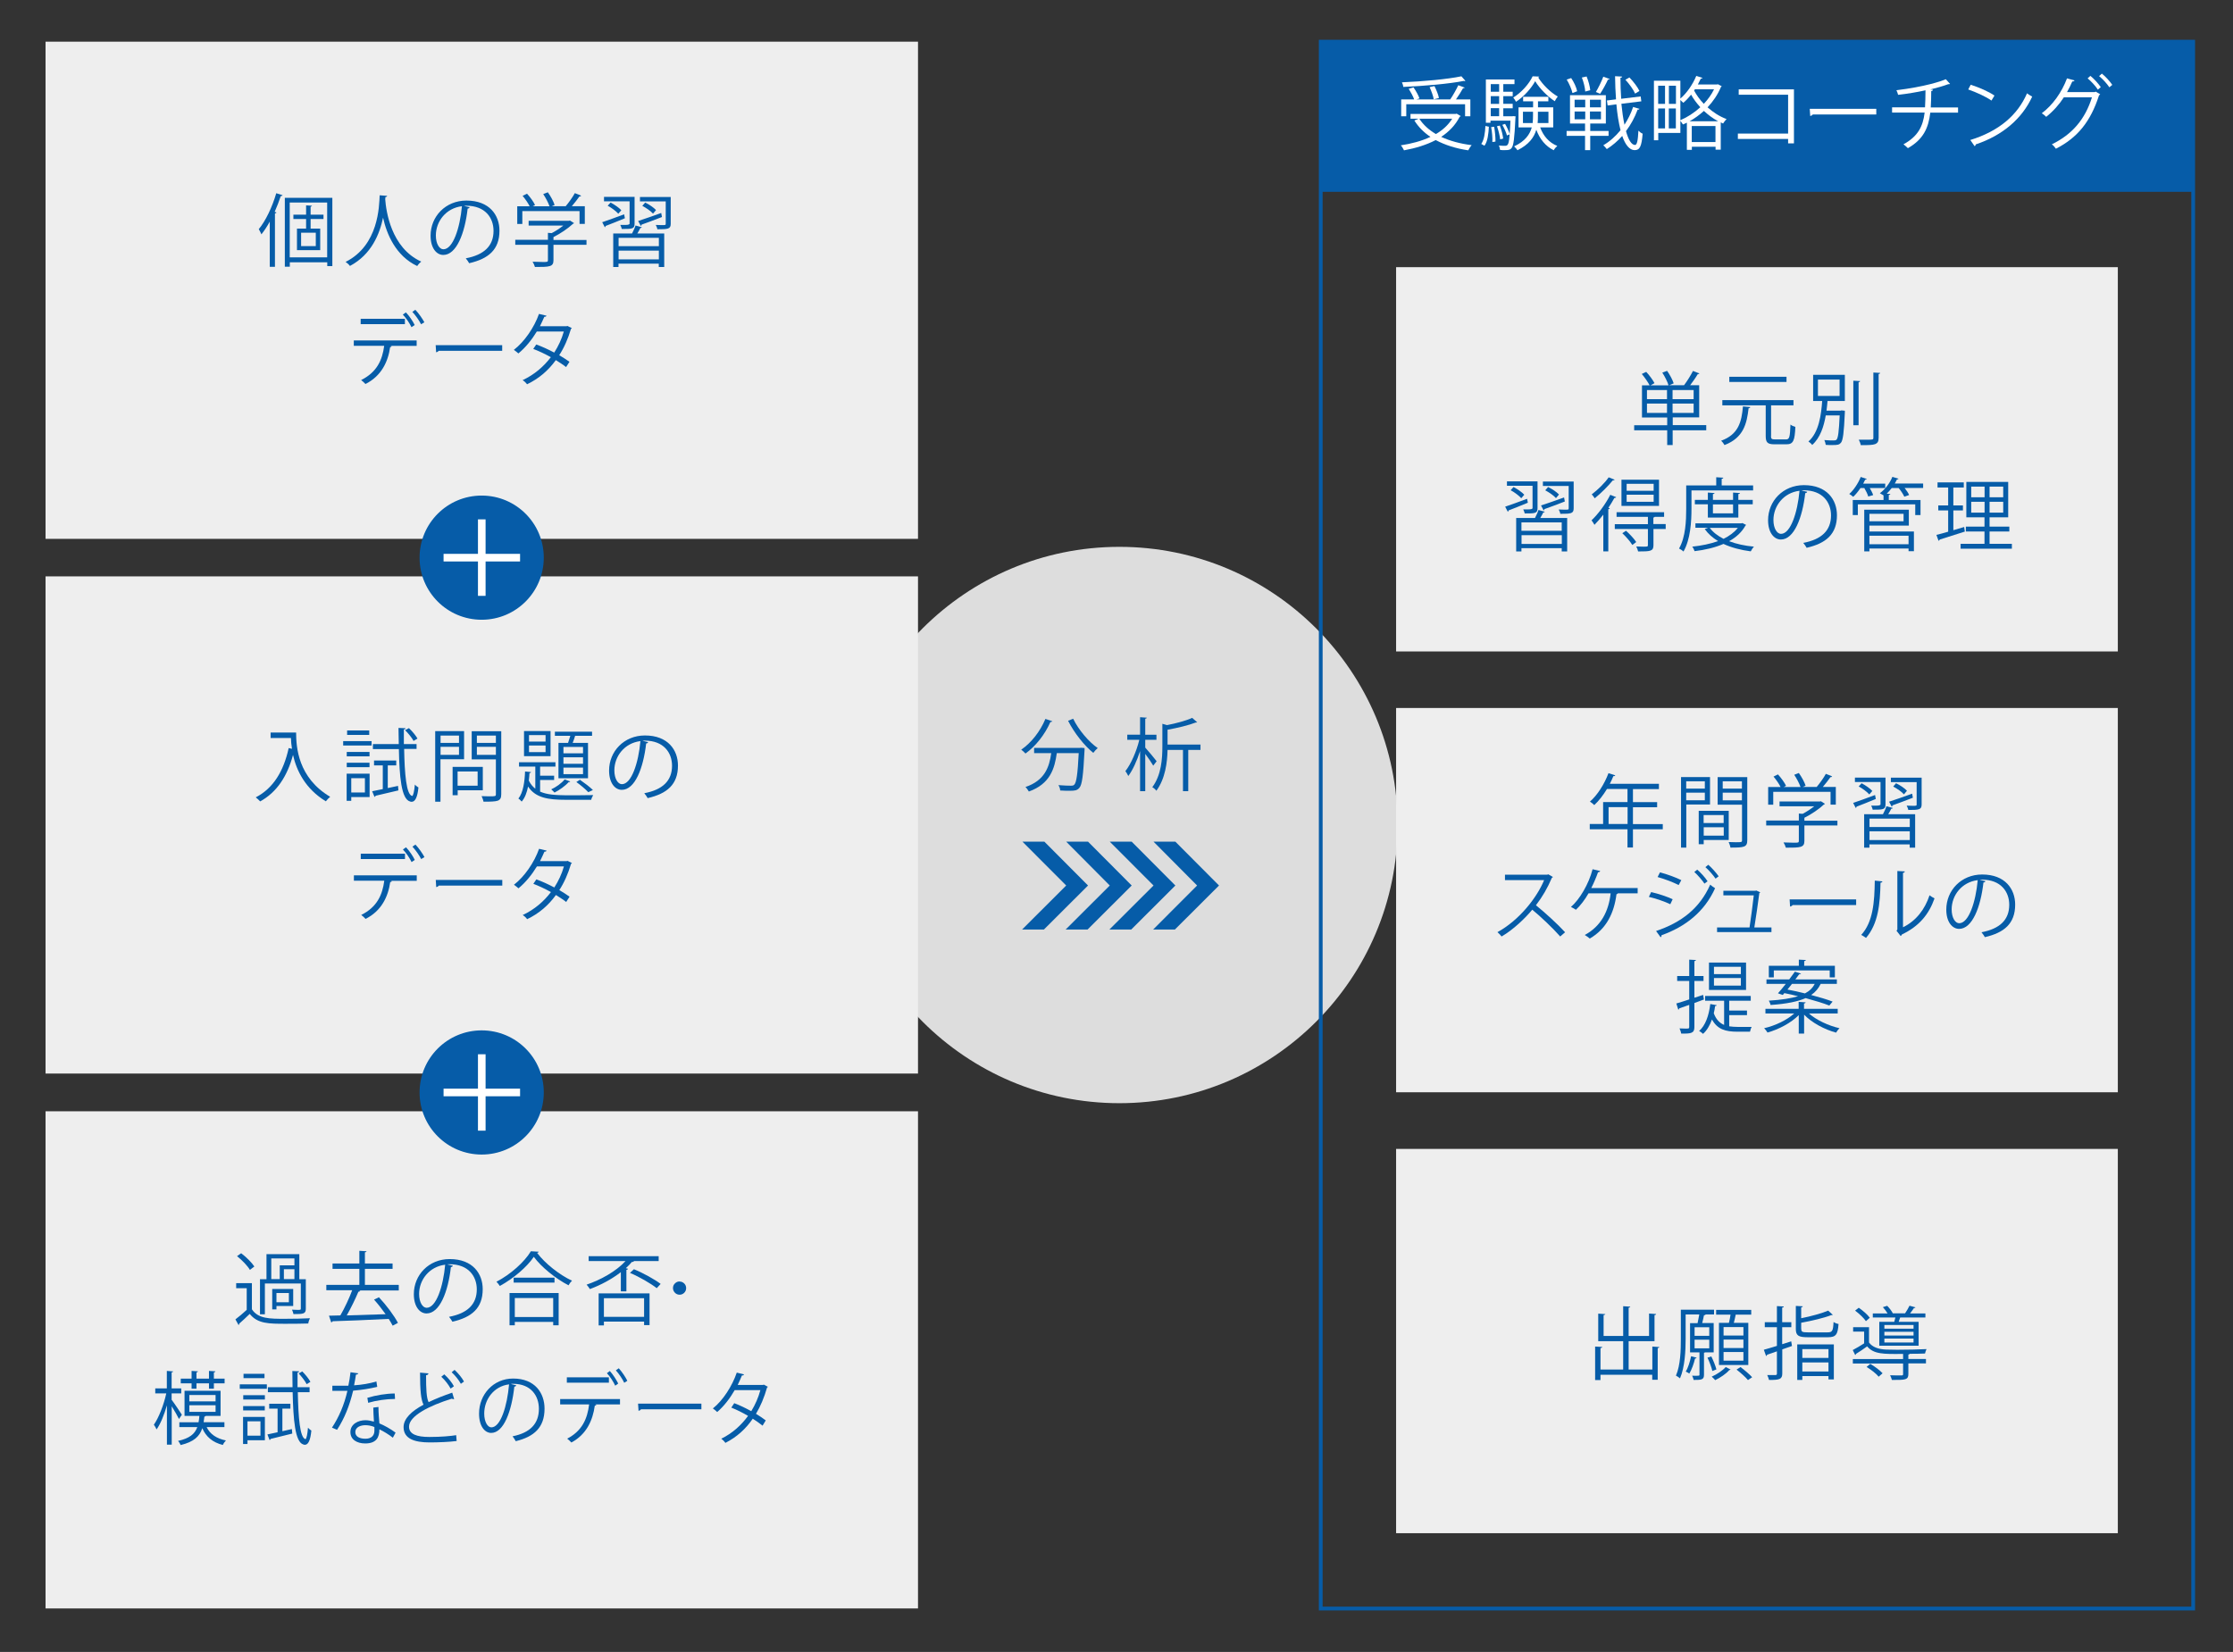 <?xml version="1.0" encoding="UTF-8"?>
<svg id="_レイヤー_1" xmlns="http://www.w3.org/2000/svg" width="237.31" height="175.6" version="1.1" viewBox="0 0 237.31 175.6">
  <rect x="0" y="0" width="237.31" height="175.6" fill="#333333" stroke="none"/>
  <!-- Generator: Adobe Illustrator 29.1.0, SVG Export Plug-In . SVG Version: 2.1.0 Build 142)  -->
  <defs>
    <style>
      .st0 {
        fill: #fff;
      }

      .st1 {
        isolation: isolate;
      }

      .st2 {
        fill: #065ca8;
      }

      .st3 {
        fill: #ddd;
      }

      .st4 {
        stroke: #fff;
        stroke-width: .81px;
      }

      .st4, .st5 {
        fill: none;
        stroke-miterlimit: 10;
      }

      .st6 {
        fill: #eee;
      }

      .st5 {
        stroke: #065ca8;
        stroke-width: .4px;
      }
    </style>
  </defs>
  <g>
    <path class="st3" d="M148.53,87.7c0,16.33-13.24,29.57-29.57,29.57s-29.57-13.24-29.57-29.57,13.24-29.57,29.57-29.57,29.57,13.24,29.57,29.57"/>
    <polygon class="st2" points="110.94 98.81 115.63 94.13 110.99 89.47 108.66 89.47 113.31 94.13 108.62 98.81 110.94 98.81"/>
    <polygon class="st2" points="120.22 98.81 124.91 94.13 120.27 89.47 117.94 89.47 122.59 94.13 117.9 98.81 120.22 98.81"/>
    <polygon class="st2" points="124.86 98.81 129.55 94.13 124.91 89.47 122.59 89.47 127.22 94.13 122.55 98.81 124.86 98.81"/>
    <polygon class="st2" points="115.58 98.81 120.27 94.13 115.63 89.47 113.31 89.47 117.94 94.13 113.25 98.81 115.58 98.81"/>
  </g>
  <g class="st1">
    <g class="st1">
      <path class="st2" d="M111.83,76.67c-.03.06-.09.08-.2.08-.59,1.34-1.58,2.59-2.65,3.35-.1-.11-.3-.31-.45-.41,1.05-.71,2.02-1.94,2.57-3.27,0,0,.73.25.73.25ZM114.8,79.49h.14l.32.03v.2c-.14,2.74-.26,3.72-.56,4.04-.24.27-.49.3-1.01.3-.29,0-.65,0-1.02-.03,0-.17-.08-.41-.19-.57.58.05,1.13.06,1.33.06.18,0,.28-.02.36-.11.22-.22.36-1.1.47-3.35h-2.33c-.23,1.63-.7,3.27-2.97,4.08-.08-.14-.23-.36-.36-.48,2.05-.69,2.53-2.11,2.74-3.6h-1.82v-.56h4.91,0ZM114.05,76.4c.56,1.17,1.67,2.48,2.61,3.12-.15.12-.36.35-.47.51-.95-.75-2.04-2.14-2.68-3.41l.54-.22Z"/>
    </g>
    <g class="st1">
      <path class="st2" d="M121.71,79.47c.29.31,1.04,1.22,1.21,1.45l-.36.47c-.16-.28-.53-.83-.85-1.25v3.96h-.55v-4.26c-.33,1.03-.79,2.04-1.25,2.65-.07-.16-.21-.38-.31-.52.59-.74,1.19-2.12,1.48-3.33h-1.28v-.54h1.36v-1.86l.71.05c0,.06-.05.09-.16.11v1.7h1.19v.54h-1.19v.84h0ZM127.58,79.18v.54h-1.3v4.38h-.56v-4.38h-1.64c-.03,1.33-.24,3.06-1.19,4.34-.08-.13-.29-.31-.43-.38.96-1.29,1.07-3.02,1.07-4.33v-2.41l.49.14c.99-.19,2.06-.48,2.68-.77l.53.47s-.05.03-.17.03c-.72.28-1.91.57-2.98.76v1.58h3.51v.03Z"/>
    </g>
  </g>
  <g>
    <rect class="st5" x="140.36" y="4.43" width="92.72" height="166.56"/>
    <rect class="st6" x="4.84" y="4.43" width="92.72" height="52.85"/>
    <rect class="st6" x="4.84" y="61.27" width="92.72" height="52.85"/>
    <rect class="st6" x="4.84" y="118.13" width="92.72" height="52.85"/>
  </g>
  <g class="st1">
    <g class="st1">
      <path class="st2" d="M28.67,28.37v-4.81c-.28.5-.58.97-.89,1.35-.06-.14-.19-.42-.28-.55.73-.88,1.43-2.35,1.86-3.82l.67.21c-.03.06-.08.09-.19.09-.19.57-.41,1.13-.65,1.68l.19.06c-.02.06-.06.09-.16.11v5.67h-.55ZM30.26,21.03h5.06v7.26h-.54v-.41h-3.98v.47h-.53v-7.33h0ZM30.79,27.36h3.98v-5.83h-3.98v5.83ZM34.38,23.28h-1.37v1.02h1.02v2.29h-2.47v-2.29h.97v-1.02h-1.35v-.46h1.35v-.99l.63.04s-.05.09-.15.11v.84h1.37v.46ZM33.56,26.16v-1.42h-1.56v1.42h1.56Z"/>
    </g>
  </g>
  <g class="st1">
    <g class="st1">
      <path class="st2" d="M41.14,20.82c0,.07-.07.11-.18.13l-.02.25c.09,1.19.6,5.15,3.83,6.61-.16.12-.34.32-.43.47-2.29-1.08-3.24-3.39-3.63-5.14h0c-.36,1.72-1.23,3.92-3.52,5.13-.1-.14-.28-.31-.46-.43,3.53-1.77,3.56-5.94,3.62-7.08l.8.06h0Z"/>
    </g>
  </g>
  <g class="st1">
    <g class="st1">
      <path class="st2" d="M49.91,22.03c-.03.08-.1.14-.21.14-.3,2.63-1.19,4.93-2.59,4.93-.71,0-1.35-.71-1.35-2.05,0-2.03,1.58-3.73,3.81-3.73,2.45,0,3.51,1.55,3.51,3.2,0,2.02-1.17,2.99-3.22,3.46-.08-.14-.22-.36-.36-.52,1.95-.37,2.95-1.32,2.95-2.92,0-1.4-.9-2.67-2.88-2.67-.08,0-.18,0-.25.02l.6.14h0ZM49.09,21.92c-1.71.21-2.77,1.63-2.77,3.11,0,.91.39,1.47.8,1.47,1.02,0,1.76-2.26,1.97-4.58Z"/>
    </g>
  </g>
  <g class="st1">
    <g class="st1">
      <path class="st2" d="M62.33,25.49v.53h-3.51v1.64c0,.71-.41.72-1.97.72-.04-.16-.15-.4-.25-.56.43.02.81.03,1.08.03.49,0,.55,0,.55-.19v-1.64h-3.47v-.53h3.47v-.74l.4.03c.43-.22.88-.52,1.23-.8h-3.68v-.51h4.29l.1-.03.44.28s-.08.07-.13.08c-.5.47-1.3,1.02-2.06,1.4v.31h3.51v-.02ZM55.51,22.45v1.36h-.54v-1.88h1.32c-.16-.33-.47-.78-.75-1.11l.47-.23c.34.37.7.87.85,1.21l-.25.13h1.79c-.13-.38-.41-.91-.67-1.3l.49-.19c.31.42.61.99.72,1.35l-.3.13h1.48c.33-.39.75-.98.97-1.39.53.19.6.24.67.28-.03.05-.09.08-.18.07-.21.3-.52.7-.81,1.04h1.38v1.88h-.56v-1.36h-6.11.03Z"/>
    </g>
    <g class="st1">
      <path class="st2" d="M64,23.62c.59-.19,1.46-.52,2.33-.84l.08.42c-.76.31-1.53.63-2.05.82,0,.07-.03.11-.08.14,0,0-.28-.54-.28-.54ZM67.44,23.79c0,.55-.28.55-1.36.55-.03-.13-.09-.3-.16-.43h.54c.3,0,.45-.05.45-.14v-2.37h-2.72v-.47h3.25v2.85h0ZM65.71,22.72c-.23-.26-.71-.63-1.13-.85l.31-.34c.42.22.91.56,1.14.82l-.32.37ZM67.17,24.82c.14-.27.3-.61.37-.85l.68.19s-.08.08-.17.08c-.08.17-.2.39-.32.58h2.86v3.56h-.58v-.35h-4.28v.35h-.56v-3.56h2ZM70.02,26.17v-.89h-4.28v.89h4.28ZM65.74,27.57h4.28v-.93h-4.28v.93ZM70.35,23.07c-.8.31-1.63.62-2.17.81,0,.07-.04.11-.08.14l-.28-.53c.62-.2,1.54-.52,2.45-.85,0,0,.08.43.08.43ZM71.28,20.93v2.86c0,.56-.3.58-1.42.58-.02-.14-.1-.33-.17-.46.25,0,.48.02.65.02.36,0,.41,0,.41-.14v-2.38h-2.74v-.47h3.28-.01ZM68.56,21.53c.42.2.91.53,1.16.8l-.32.38c-.23-.27-.73-.61-1.14-.83l.31-.35h-.01Z"/>
    </g>
  </g>
  <g class="st1">
    <g class="st1">
      <path class="st2" d="M44.28,36.77h-2.79l.14.04s-.08.09-.17.1c-.22,1.53-.92,3.06-2.62,3.91-.09-.11-.31-.3-.46-.42,1.67-.83,2.25-2.12,2.45-3.64h-3.23v-.57h6.68v.57h0ZM43.03,34.46h-4.7v-.57h4.7v.57ZM43.14,33.21c.35.36.74.94.93,1.34l-.34.23c-.18-.39-.58-.99-.92-1.34,0,0,.33-.23.33-.23ZM44.14,32.93c.35.36.75.94.96,1.33l-.35.21c-.18-.37-.6-.97-.93-1.32l.32-.22Z"/>
    </g>
  </g>
  <g class="st1">
    <g class="st1">
      <path class="st2" d="M46.3,36.69h7.07v.6h-6.75c-.05.08-.16.14-.27.16l-.05-.76Z"/>
    </g>
  </g>
  <g class="st1">
    <g class="st1">
      <path class="st2" d="M60.78,34.87s-.05.08-.1.09c-.31,1.05-.74,2.02-1.25,2.8.36.21.78.47,1.09.7l-.36.56c-.3-.24-.74-.52-1.09-.74-.78,1.08-1.78,1.96-3.06,2.57-.09-.14-.31-.35-.47-.44,1.24-.58,2.23-1.43,3-2.44-.63-.35-1.24-.64-1.87-.88l.32-.47c.62.22,1.25.51,1.91.86.44-.69.79-1.43,1.02-2.24h-2.87c-.52.86-1.21,1.72-1.96,2.33-.11-.1-.34-.29-.48-.38,1.11-.85,2.16-2.37,2.67-3.82l.8.19c-.03.09-.12.12-.23.11-.12.28-.31.69-.47,1.01h2.81l.12-.03.46.23h.01Z"/>
    </g>
  </g>
  <g class="st1">
    <g class="st1">
      <path class="st2" d="M26.77,136.39v2.79c.66,1.01,1.9,1.01,3.49,1.01.93,0,2.02-.02,2.68-.06-.07.13-.16.39-.18.56-.58.02-1.52.03-2.35.03-1.86,0-3.03,0-3.87-1.05-.39.38-.79.75-1.12,1.04,0,.07,0,.1-.07.14l-.33-.6c.36-.27.8-.64,1.2-1.01v-2.3h-1.12v-.54h1.67ZM25.63,133.22c.53.4,1.13.99,1.4,1.41l-.47.36c-.25-.43-.84-1.04-1.37-1.46l.44-.31ZM28.15,136.44v3.27h-.52v-3.73h.69v-2.66h3.49v2.66h.69v3.13c0,.56-.26.58-1.31.58-.03-.14-.09-.33-.16-.47.22,0,.43.02.58.02.32,0,.36,0,.36-.13v-2.67h-3.82ZM28.83,133.77v2.2h.9v-1.46h1.56v-.74h-2.46,0ZM31.16,137.03v1.8h-1.78v.36h-.45v-2.17h2.23ZM30.7,138.43v-.98h-1.32v.98h1.32ZM30.17,135.97h1.12v-1.05h-1.12v1.05Z"/>
    </g>
  </g>
  <g class="st1">
    <g class="st1">
      <path class="st2" d="M42.38,136.61v.57h-4.23l.14.04c-.03.05-.1.09-.2.09-.31.74-.8,1.75-1.24,2.52,1.24-.03,2.71-.08,4.13-.13-.38-.53-.81-1.09-1.23-1.55l.52-.25c.79.84,1.63,1.97,2.02,2.72l-.56.3c-.11-.21-.25-.46-.42-.72-2.19.12-4.51.2-5.97.25,0,.07-.07.1-.14.12l-.24-.71,1.21-.03c.44-.75.95-1.84,1.26-2.68h-2.75v-.57h3.51v-1.7h-2.85v-.57h2.85v-1.35l.76.05c0,.06-.06.1-.17.12v1.18h2.94v.57h-2.94v1.7h3.58l.02.03Z"/>
    </g>
  </g>
  <g class="st1">
    <g class="st1">
      <path class="st2" d="M48.13,134.55c-.03.08-.1.14-.21.14-.3,2.63-1.19,4.93-2.59,4.93-.71,0-1.35-.71-1.35-2.05,0-2.03,1.58-3.73,3.81-3.73,2.45,0,3.51,1.55,3.51,3.2,0,2.02-1.17,2.99-3.22,3.46-.08-.14-.22-.36-.36-.52,1.95-.37,2.95-1.32,2.95-2.92,0-1.4-.9-2.67-2.88-2.67-.08,0-.18,0-.25.02l.6.14h0ZM47.31,134.44c-1.71.21-2.77,1.63-2.77,3.11,0,.91.39,1.47.8,1.47,1.02,0,1.76-2.26,1.97-4.58Z"/>
    </g>
  </g>
  <g class="st1">
    <g class="st1">
      <path class="st2" d="M57.26,133.05c-.03.08-.08.11-.18.13.84,1.13,2.38,2.34,3.71,2.96-.14.13-.28.32-.37.49-1.35-.7-2.88-1.92-3.69-3.03-.7,1.05-2.13,2.29-3.61,3.1-.08-.13-.24-.33-.36-.45,1.51-.78,2.98-2.11,3.66-3.24l.84.05h0ZM54.15,140.88v-3.43h5.22v3.43h-.58v-.36h-4.08v.36s-.56,0-.56,0ZM54.59,135.82h4.34v.52h-4.34v-.52ZM58.79,137.98h-4.08v2.02h4.08v-2.02Z"/>
    </g>
  </g>
  <g class="st1">
    <g class="st1">
      <path class="st2" d="M65.98,137.25v-2.02c-.97.75-2.13,1.37-3.29,1.8-.08-.13-.24-.36-.35-.47,1.52-.52,3.13-1.41,4.14-2.51h-3.92v-.52h7.44v.52h-2.68l.05.03c-.04.06-.13.08-.21.06-.19.23-.42.46-.65.67l.23.06c-.02.06-.06.1-.17.12v2.28h-.58v-.02ZM63.62,140.89v-3.4h5.41v3.37h-.58v-.37h-4.27v.4h-.56ZM68.45,138h-4.27v1.98h4.27v-1.98ZM69.79,136.93c-.64-.5-1.84-1.2-2.84-1.62l.42-.39c.99.4,2.2,1.08,2.84,1.56l-.41.45h0Z"/>
    </g>
  </g>
  <g class="st1">
    <g class="st1">
      <path class="st2" d="M72.22,136.23c.21,0,.38.08.52.23.12.13.18.29.18.47,0,.21-.08.38-.23.52-.14.12-.29.18-.47.18-.2,0-.38-.08-.52-.24-.12-.14-.18-.29-.18-.47,0-.21.08-.38.24-.52.13-.12.29-.18.47-.18h0Z"/>
    </g>
  </g>
  <g class="st1">
    <g class="st1">
      <path class="st2" d="M18.25,148.81c.25.32.93,1.34,1.08,1.58l-.31.45c-.14-.3-.49-.9-.77-1.35v4.08h-.51v-4.18c-.29,1-.68,1.97-1.1,2.56-.06-.15-.19-.37-.29-.5.52-.74,1.06-2.12,1.32-3.33h-1.17v-.53h1.23v-1.86l.67.05c0,.05-.06.09-.16.11v1.7h1.02v.53h-1.02v.69h.01ZM23.85,151.7h-1.89c.35.74,1.06,1.23,2.05,1.42-.11.11-.26.32-.33.48-1.08-.27-1.79-.87-2.18-1.78-.29.87-.89,1.45-2.3,1.79-.06-.14-.18-.34-.28-.44,1.22-.27,1.78-.73,2.05-1.47h-1.91v-.51h2.04c.04-.21.07-.43.09-.68h-1.58v-2.67h3.83v2.67h-1.57s-.06.07-.15.08c-.02.21-.05.41-.08.59h2.21v.51h0ZM20.36,147.62v-.57h-1.15v-.5h1.15v-.82l.67.04c0,.06-.05.1-.15.11v.67h1.33v-.82l.68.04c0,.06-.06.1-.16.12v.66h1.14v.5h-1.14v.57h-.52v-.57h-1.33v.57h-.52ZM20.12,148.29v.68h2.79v-.68s-2.79,0-2.79,0ZM20.12,149.38v.7h2.79v-.7s-2.79,0-2.79,0Z"/>
    </g>
  </g>
  <g class="st1">
    <g class="st1">
      <path class="st2" d="M25.48,147.63v-.47h2.88v.47h-2.88ZM28.15,150.61v2.49h-1.85v.4h-.47v-2.88h2.32ZM28.15,148.31v.46h-2.3v-.46h2.3ZM25.84,149.93v-.46h2.3v.46h-2.3ZM28.11,146.04v.46h-2.23v-.46h2.23ZM27.68,151.09h-1.38v1.52h1.38v-1.52ZM30,152.14l1.02-.23.04.48c-.85.21-1.75.44-2.31.57,0,.07-.05.1-.1.12l-.23-.6c.31-.06.68-.14,1.08-.23v-2.51h-.89v-.52h2.25v.52h-.85v2.4h-.01ZM32.92,147.99h-1.27c.05,2.66.22,4.86.81,4.99h0c.11,0,.22-.54.27-1.21.1.12.27.25.36.3-.1,1.03-.33,1.51-.68,1.51-.06,0-.11,0-.17-.03-.89-.25-1.07-2.67-1.14-5.56h-2.63v-.53h2.62l-.02-1.72.72.03c0,.07-.06.11-.17.13v1.56h1.28v.53h.02ZM32.12,145.78c.33.33.7.79.87,1.11l-.4.25c-.16-.32-.52-.8-.85-1.14l.39-.22h0Z"/>
    </g>
  </g>
  <g class="st1">
    <g class="st1">
      <path class="st2" d="M38.08,145.98c-.02.07-.1.14-.25.14-.06.37-.13.81-.2,1.14.79-.05,1.67-.19,2.37-.41l.09.57c-.75.19-1.64.33-2.56.41-.39,1.62-.92,2.94-1.71,4.16l-.54-.23c.73-1.11,1.29-2.38,1.64-3.91h-1.6v-.55h1.7c.1-.45.17-.93.23-1.43l.85.12h-.02ZM40.22,149.58c0,.68.06,1.15.1,1.73.52.21,1.18.58,1.72.98l-.29.54c-.44-.35-.99-.68-1.43-.89,0,.85-.32,1.5-1.51,1.5-.89,0-1.58-.42-1.57-1.22,0-.85.85-1.25,1.59-1.25.29,0,.59.06.91.15-.03-.54-.07-1.09-.07-1.49l.55-.07v.02ZM39.78,151.69c-.33-.14-.67-.19-.96-.19-.48,0-1.06.2-1.06.73,0,.48.45.71,1.08.71.58,0,.95-.3.95-.85v-.39h-.01ZM41.98,148.71c-.91,0-2.01.16-2.85.41l-.09-.53c.92-.28,2.03-.46,2.91-.46l.03.57h0Z"/>
    </g>
  </g>
  <g class="st1">
    <g class="st1">
      <path class="st2" d="M48.25,148.73h-.06c-.06,0-.12-.02-.17-.05-2.39.74-4.56,1.84-4.55,2.98,0,.81.85,1.09,2.16,1.09s2.29-.1,2.85-.19l.05.62c-.74.1-1.94.15-2.88.15-1.6,0-2.76-.39-2.76-1.63,0-.9.85-1.7,2.12-2.38-.27-.52-.37-1.5-.37-3.41l.89.08c0,.11-.09.18-.25.2,0,1.48.04,2.4.27,2.86.76-.37,1.63-.71,2.51-1.01l.21.7h-.02ZM47.22,146.1c.42.38.81.86,1.02,1.26l-.35.25c-.21-.39-.58-.89-.99-1.26l.31-.25h0ZM48.3,145.61c.42.39.78.83,1.01,1.25l-.33.24c-.23-.41-.59-.87-.98-1.23l.31-.25h0Z"/>
    </g>
  </g>
  <g class="st1">
    <g class="st1">
      <path class="st2" d="M54.86,147.27c-.03.08-.1.13-.2.13-.29,2.63-1.13,4.92-2.46,4.92-.68,0-1.29-.71-1.29-2.05,0-2.03,1.51-3.73,3.62-3.73,2.33,0,3.34,1.55,3.34,3.2,0,2.01-1.11,2.98-3.06,3.46-.07-.13-.21-.36-.34-.52,1.85-.37,2.8-1.32,2.8-2.92,0-1.39-.85-2.66-2.74-2.66-.08,0-.17,0-.24.02l.57.14h0ZM54.09,147.16c-1.63.21-2.63,1.62-2.63,3.1,0,.9.37,1.47.76,1.47.98,0,1.68-2.26,1.88-4.57h0Z"/>
    </g>
  </g>
  <g class="st1">
    <g class="st1">
      <path class="st2" d="M65.89,149.29h-2.66l.14.04c0,.05-.07.09-.16.1-.21,1.53-.87,3.05-2.49,3.91-.09-.11-.3-.3-.44-.41,1.59-.83,2.14-2.11,2.33-3.64h-3.08v-.57h6.36v.57ZM64.71,146.98h-4.47v-.57h4.47v.57ZM64.81,145.74c.33.36.7.94.89,1.33l-.32.23c-.17-.39-.56-.99-.88-1.33l.31-.23ZM65.76,145.45c.33.36.72.94.91,1.33l-.33.21c-.17-.37-.57-.97-.89-1.32l.31-.22Z"/>
    </g>
  </g>
  <g class="st1">
    <g class="st1">
      <path class="st2" d="M67.81,149.21h6.73v.6h-6.42c-.05.08-.15.14-.26.16l-.05-.76h0Z"/>
    </g>
  </g>
  <g class="st1">
    <g class="st1">
      <path class="st2" d="M81.62,147.4s-.05.08-.1.09c-.3,1.05-.7,2.01-1.18,2.8.35.21.74.47,1.04.7l-.34.56c-.29-.24-.7-.52-1.04-.74-.74,1.08-1.69,1.95-2.91,2.57-.09-.14-.3-.35-.44-.44,1.18-.58,2.12-1.43,2.85-2.43-.6-.35-1.18-.64-1.78-.88l.31-.47c.59.22,1.19.51,1.81.85.42-.69.75-1.43.97-2.24h-2.73c-.49.86-1.15,1.72-1.86,2.33-.1-.1-.32-.29-.46-.38,1.06-.84,2.05-2.37,2.54-3.81l.77.19c-.03.09-.11.12-.22.11-.11.28-.3.69-.45,1.01h2.67l.11-.03.43.23v-.02Z"/>
    </g>
  </g>
  <g class="st1">
    <g class="st1">
      <path class="st2" d="M30.89,77.87h.58c0,1.52.19,4.8,3.62,6.83-.13.1-.36.34-.46.48-2.2-1.34-3.12-3.28-3.49-4.93-.61,2.26-1.71,3.96-3.49,4.94-.11-.12-.33-.33-.47-.43,1.87-.97,2.96-2.78,3.5-5.24l.35.08c-.07-.42-.1-.81-.11-1.15h-2.16v-.58h2.14-.01Z"/>
      <path class="st2" d="M36.47,79.25v-.47h3.02v.47h-3.02ZM39.28,82.24v2.49h-1.95v.4h-.49v-2.89h2.44ZM39.27,79.93v.47h-2.42v-.47h2.42ZM36.85,81.55v-.47h2.42v.47h-2.42ZM39.24,77.65v.47h-2.35v-.47h2.35ZM38.78,82.72h-1.45v1.52h1.45v-1.52ZM41.22,83.77l1.08-.23.04.48c-.9.21-1.84.44-2.43.57,0,.07-.05.1-.11.12l-.25-.6c.32-.06.71-.14,1.13-.23v-2.52h-.93v-.52h2.36v.52h-.9v2.4h0ZM44.29,79.61h-1.34c.05,2.67.23,4.87.85,5h0c.12,0,.23-.54.29-1.21.1.12.28.25.38.31-.1,1.03-.35,1.52-.71,1.52-.06,0-.12,0-.18-.03-.94-.25-1.13-2.68-1.19-5.57h-2.76v-.53h2.75l-.03-1.72.75.03c0,.07-.06.11-.18.13v1.56h1.35v.53l.02-.02ZM43.46,77.4c.35.33.74.8.91,1.11l-.42.25c-.17-.32-.55-.8-.9-1.14l.41-.22Z"/>
      <path class="st2" d="M49.32,80.71h-2.51v4.51h-.56v-7.5h3.07v2.99ZM48.78,78.19h-1.96v.78h1.96v-.78ZM46.82,80.24h1.96v-.85h-1.96v.85ZM51.31,84.01h-2.67v.52h-.54v-3.01h3.21s0,2.49,0,2.49ZM50.76,82.01h-2.13v1.51h2.13v-1.51ZM53.27,77.72v6.7c0,.4-.1.58-.36.69-.28.1-.77.11-1.52.11-.03-.16-.13-.43-.21-.59.3,0,.58.02.81.02.66,0,.71,0,.71-.23v-3.7h-2.57v-2.99h3.14ZM52.7,78.19h-2.02v.78h2.02v-.78ZM50.68,80.24h2.02v-.85h-2.02v.85Z"/>
      <path class="st2" d="M57.4,82.91v1.24c.71.32,1.63.38,2.74.39.36,0,2.43,0,2.9-.02-.08.13-.18.35-.21.5h-2.68c-1.91,0-3.24-.21-4.03-1.41-.12.61-.32,1.19-.68,1.6-.08-.1-.23-.25-.35-.32.52-.64.67-1.83.71-2.88l.63.06c0,.06-.06.1-.16.11-.02.25-.03.52-.07.8.18.36.41.64.69.86v-2.35h-1.73v-.46h3.87v.46h-1.63v.97h1.49v.45h-1.49ZM58.51,77.71v2.67h-2.82v-2.67h2.82ZM57.98,78.83v-.69h-1.76v.69h1.76ZM57.98,79.95v-.7h-1.76v.7h1.76ZM60.6,83.07c-.03.06-.1.08-.17.07-.36.41-.97.84-1.5,1.11-.08-.09-.24-.25-.35-.34.5-.23,1.09-.64,1.43-1.06l.58.22h0ZM59.35,78.97h1.02c.08-.23.17-.51.24-.75h-1.64v-.44h3.95v.44h-1.8c-.07.23-.16.51-.26.75h1.63v3.76h-3.14s0-3.76,0-3.76ZM61.96,80.08v-.68h-2.08v.68h2.08ZM61.96,81.19v-.69h-2.08v.69h2.08ZM61.96,82.29v-.69h-2.08v.69h2.08ZM62.52,84.21c-.3-.32-.81-.75-1.27-1.08l.38-.24c.49.34,1.05.76,1.38,1.09l-.49.23Z"/>
    </g>
    <g class="st1">
      <path class="st2" d="M68.88,78.89c-.03.08-.1.14-.21.14-.3,2.63-1.19,4.93-2.59,4.93-.71,0-1.35-.71-1.35-2.05,0-2.03,1.58-3.73,3.81-3.73,2.45,0,3.51,1.55,3.51,3.2,0,2.02-1.17,2.99-3.22,3.46-.08-.14-.22-.36-.36-.52,1.95-.37,2.95-1.32,2.95-2.92,0-1.4-.9-2.67-2.88-2.67-.08,0-.18,0-.25.02l.6.14h-.01ZM68.06,78.78c-1.71.21-2.77,1.63-2.77,3.11,0,.91.39,1.47.8,1.47,1.02,0,1.76-2.26,1.97-4.58Z"/>
    </g>
  </g>
  <g class="st1">
    <g class="st1">
      <path class="st2" d="M44.29,93.63h-2.79l.14.04c0,.05-.08.09-.17.1-.22,1.53-.92,3.06-2.62,3.91-.09-.11-.31-.31-.46-.42,1.67-.83,2.25-2.12,2.45-3.64h-3.23v-.57h6.68v.57h0ZM43.04,91.32h-4.7v-.57h4.7v.57ZM43.15,90.07c.35.36.74.94.93,1.34l-.34.23c-.18-.39-.58-.99-.92-1.34,0,0,.33-.23.33-.23ZM44.15,89.78c.35.36.75.94.96,1.33l-.35.21c-.18-.37-.6-.97-.93-1.32l.32-.22Z"/>
    </g>
  </g>
  <g class="st1">
    <g class="st1">
      <path class="st2" d="M46.31,93.54h7.07v.6h-6.75c-.05.08-.16.14-.27.16l-.05-.76Z"/>
    </g>
  </g>
  <g class="st1">
    <g class="st1">
      <path class="st2" d="M60.79,91.73s-.05.08-.1.09c-.31,1.05-.74,2.02-1.25,2.8.36.21.78.47,1.09.7l-.36.56c-.3-.24-.74-.52-1.09-.74-.78,1.08-1.78,1.96-3.06,2.57-.09-.14-.31-.35-.47-.44,1.24-.58,2.23-1.43,3-2.44-.63-.35-1.24-.64-1.87-.88l.32-.47c.62.22,1.25.51,1.91.86.44-.69.79-1.43,1.02-2.24h-2.87c-.52.86-1.21,1.72-1.96,2.33-.11-.1-.34-.29-.48-.38,1.11-.85,2.16-2.37,2.67-3.82l.8.19c-.03.09-.12.12-.23.11-.12.28-.31.69-.47,1.01h2.81l.12-.03.46.23h.01Z"/>
    </g>
  </g>
  <rect class="st2" x="140.36" y="4.43" width="92.72" height="15.96"/>
  <g class="st1">
    <g class="st1">
      <path class="st0" d="M154.82,12.09l.42.25s-.07.07-.12.08c-.45.89-1.14,1.59-1.96,2.13.93.43,2.03.73,3.24.88-.13.14-.28.38-.36.55-1.3-.19-2.47-.56-3.46-1.09-1,.52-2.16.87-3.37,1.09-.07-.15-.22-.41-.34-.53,1.13-.17,2.22-.46,3.15-.9-.7-.47-1.28-1.05-1.71-1.74l.45-.19h-.86v-.51h4.81l.11-.03h0ZM149.45,11.08v1.28h-.54v-1.79h1.38c-.11-.32-.36-.78-.58-1.13l.51-.15c.25.36.53.85.63,1.17l-.32.11h3.59c.3-.43.65-1.07.86-1.51l.68.25c-.03.05-.09.07-.18.07-.19.35-.48.8-.75,1.19h1.53v1.79h-.56v-1.28h-6.25ZM155.74,8.59s-.05.03-.09.03c-.03,0-.05,0-.08-.02-1.55.31-4.21.54-6.44.64,0-.14-.08-.36-.14-.49,2.21-.09,4.86-.33,6.32-.64l.43.49h0ZM150.84,12.62c.41.65,1.02,1.19,1.76,1.63.72-.42,1.32-.97,1.73-1.63h-3.49,0ZM152.45,9.16c.2.4.42.94.47,1.26l-.55.14c-.05-.34-.25-.88-.44-1.3l.52-.11h0Z"/>
      <path class="st0" d="M158.23,13.46c-.04.75-.13,1.58-.47,2.03l-.34-.19c.3-.42.41-1.19.44-1.91l.36.08h0ZM160.79,12.34l.28.03c0,.05-.02.12-.02.18-.1,2.18-.2,2.94-.41,3.19-.14.18-.27.22-.75.22-.14,0-.31,0-.47-.02-.02-.14-.06-.34-.13-.47.3.03.58.03.69.03.33,0,.38-.34.46-1.22l-.29.12c-.08-.31-.29-.78-.49-1.13l.29-.1c.2.33.4.78.49,1.08h0c.03-.36.06-.83.08-1.42h-2.12v.22h-.49v-4.6h3.04v.49h-1.19v.81h1v.47h-1v.82h1v.47h-1v.85h1l.03-.02ZM159.32,8.94h-.89v.81h.89v-.81ZM159.32,11.04v-.82h-.89v.82h.89ZM158.43,11.5v.85h.89v-.85h-.89ZM158.6,15.09c.02-.43-.03-1.08-.13-1.58l.32-.03c.09.5.15,1.15.14,1.57l-.34.05h0ZM159.39,13.35c.18.44.32,1.02.36,1.38l-.32.08c-.04-.37-.18-.95-.34-1.39l.3-.07ZM163.58,8.13c0,.05-.05.09-.11.1.47.77,1.32,1.6,2.08,2.03-.12.14-.24.35-.32.5-.76-.5-1.61-1.35-2.08-2.13-.41.75-1.19,1.64-2.04,2.19-.06-.14-.19-.33-.29-.45.85-.52,1.68-1.44,2.06-2.26l.69.03h0ZM165.06,13.54h-1.38c.33.91.95,1.63,1.82,1.97-.13.11-.3.31-.38.46-.86-.42-1.49-1.19-1.85-2.18-.24.82-.79,1.58-2,2.18-.07-.12-.24-.3-.36-.41,1.18-.55,1.67-1.27,1.88-2.02h-1.41v-2.13h1.55v-.64h-1.06v-.48h2.68v.48h-1.1v.64h1.62v2.13h0ZM161.86,13.08h1.02c.03-.26.04-.52.04-.79v-.41h-1.07v1.19h.01ZM164.56,11.88h-1.12v.42c0,.26,0,.52-.03.78h1.15v-1.19h0Z"/>
    </g>
    <g class="st1">
      <path class="st0" d="M170.95,14.44h-1.95v1.52h-.55v-1.52h-1.96v-.52h1.96v-.79h-1.6v-3.01h3.81v3.01h-1.66v.79h1.95v.52h0ZM166.97,8.29c.3.43.57,1.02.64,1.41l-.5.19c-.08-.39-.34-.99-.61-1.43l.47-.16h0ZM167.34,10.6v.81h1.13v-.81h-1.13ZM167.34,11.85v.83h1.13v-.83h-1.13ZM168.61,8.12c.2.47.36,1.08.39,1.47l-.53.14c-.02-.39-.17-1.02-.36-1.49l.5-.11h0ZM170.14,11.41v-.81h-1.17v.81h1.17ZM170.14,12.68v-.83h-1.17v.83h1.17ZM171.07,8.39c-.03.05-.09.08-.19.08-.2.44-.55,1.09-.83,1.5l-.45-.19c.26-.43.61-1.14.79-1.63l.68.25h0ZM172.31,11.03c.08.81.19,1.58.33,2.23.37-.58.69-1.2.92-1.89l.67.2c-.02.06-.08.09-.19.08-.31.84-.73,1.61-1.24,2.29.25.9.58,1.47.96,1.47.21,0,.31-.46.36-1.52.12.13.3.26.45.32-.11,1.35-.3,1.75-.85,1.75s-1-.58-1.32-1.51c-.49.55-1.04,1.02-1.64,1.4-.08-.11-.25-.3-.37-.41.69-.4,1.3-.95,1.83-1.6-.2-.79-.35-1.74-.44-2.75l-.93.12-.08-.53.97-.12c-.06-.8-.09-1.63-.1-2.46l.75.04c0,.07-.06.11-.18.12,0,.75.03,1.51.08,2.24l2.07-.25.07.52-2.1.26h-.02ZM173.17,8.24c.42.43.87,1.02,1.06,1.43l-.46.28c-.18-.42-.62-1.03-1.03-1.47l.43-.25h0Z"/>
    </g>
  </g>
  <g class="st1">
    <g class="st1">
      <path class="st0" d="M182.58,8.96l.4.21s-.07.07-.09.08c-.33.8-.83,1.53-1.42,2.16.57.51,1.25.96,2.02,1.25-.12.11-.29.33-.37.47-.08-.03-.17-.08-.25-.12v2.9h-.55v-.31h-2.52v.33h-.53v-2.89c-.14.07-.28.14-.42.19-.06-.11-.17-.26-.27-.38v1.28h-2.35v.78h-.46v-6.33h2.81v1.9c.66-.56,1.3-1.47,1.69-2.41l.66.21c-.03.07-.1.08-.18.08-.09.2-.2.41-.31.62h2.04l.1-.03h0ZM176.95,9.11h-.73v1.93h.73v-1.93ZM176.22,11.53v2.12h.73v-2.12h-.73ZM178.11,11.04v-1.93h-.75v1.93h.75ZM177.35,13.65h.75v-2.12h-.75v2.12ZM178.57,12.78c.72-.3,1.47-.78,2.13-1.38-.4-.44-.74-.9-.98-1.34-.26.33-.55.64-.83.87-.08-.08-.2-.2-.31-.3v2.14h-.01ZM182.59,12.89c-.57-.31-1.07-.69-1.51-1.1-.47.43-.99.8-1.52,1.1h3.03ZM179.79,15.1h2.52v-1.7h-2.52v1.7ZM180.04,9.63c.25.46.59.95,1.03,1.41.44-.47.82-.99,1.09-1.55h-2.04l-.08.14Z"/>
    </g>
  </g>
  <g class="st1">
    <g class="st1">
      <path class="st0" d="M190.65,9.51v5.73h-.62v-.47h-5.34v-.57h5.34v-4.13h-5.25v-.57h5.87Z"/>
    </g>
  </g>
  <g class="st1">
    <g class="st1">
      <path class="st0" d="M192.33,11.57h7.07v.6h-6.75c-.05.08-.16.14-.27.16l-.05-.76Z"/>
    </g>
  </g>
  <g class="st1">
    <g class="st1">
      <path class="st0" d="M208.1,11.97h-2.96c-.19,1.63-.74,2.85-2.38,3.78-.13-.14-.33-.3-.47-.41,1.52-.83,2.07-1.88,2.25-3.37h-3.46v-.56h3.5c.04-.56.04-1.13.05-1.81-.86.19-1.98.38-2.91.48-.04-.16-.1-.33-.18-.49,2.97-.36,4.73-.94,5.25-1.17l.45.5s-.07.03-.11.03h-.09c-.47.18-1.23.4-1.9.56l.28.03c0,.08-.07.13-.18.14,0,.64-.02,1.21-.05,1.74h2.9v.56h.01Z"/>
    </g>
  </g>
  <g class="st1">
    <g class="st1">
      <path class="st0" d="M209.44,9.01c.88.28,1.9.72,2.52,1.15l-.32.53c-.61-.43-1.61-.88-2.47-1.18l.27-.51h0ZM209.4,14.88c3.01-.93,5.01-2.62,6.02-4.96.18.14.37.25.55.35-1.06,2.32-3.12,4.12-6,5.08,0,.08-.06.16-.12.19l-.46-.66h0Z"/>
    </g>
  </g>
  <g class="st1">
    <g class="st1">
      <path class="st0" d="M223.2,10.01c-.03.05-.08.09-.13.13-.9,2.8-2.29,4.5-4.58,5.67-.09-.14-.26-.34-.43-.47,2.18-1.06,3.54-2.68,4.26-4.99h-2.99c-.49.76-1.12,1.47-1.87,2.07-.11-.12-.31-.28-.47-.38,1.15-.86,2.11-2.2,2.68-3.71l.8.22c-.03.08-.13.12-.24.11-.17.38-.36.79-.56,1.13h2.95l.1-.05.48.28h0ZM222.15,8.06c.4.32.86.84,1.11,1.2l-.31.27c-.25-.39-.71-.89-1.09-1.2l.3-.27h-.01ZM223.37,7.82c.4.32.86.83,1.11,1.2l-.31.26c-.25-.38-.69-.87-1.09-1.19l.3-.27h-.01Z"/>
    </g>
  </g>
  <g>
    <path class="st2" d="M57.79,59.28c0,3.64-2.95,6.6-6.6,6.6s-6.6-2.95-6.6-6.6,2.95-6.6,6.6-6.6,6.6,2.95,6.6,6.6"/>
    <line class="st4" x1="47.14" y1="59.28" x2="55.27" y2="59.28"/>
    <line class="st4" x1="51.2" y1="63.34" x2="51.2" y2="55.21"/>
    <path class="st2" d="M57.79,116.13c0,3.64-2.95,6.6-6.6,6.6s-6.6-2.95-6.6-6.6,2.95-6.6,6.6-6.6,6.6,2.95,6.6,6.6"/>
    <line class="st4" x1="47.14" y1="116.13" x2="55.27" y2="116.13"/>
    <line class="st4" x1="51.2" y1="120.19" x2="51.2" y2="112.07"/>
    <rect class="st6" x="148.37" y="28.4" width="76.7" height="40.85"/>
    <rect class="st6" x="148.37" y="75.26" width="76.7" height="40.85"/>
    <rect class="st6" x="148.37" y="122.13" width="76.7" height="40.85"/>
  </g>
  <g class="st1">
    <g class="st1">
      <path class="st2" d="M181.33,45.2v.54h-3.57v1.57h-.58v-1.57h-3.51v-.54h3.51v-.82h-2.68v-3.42h.81c-.17-.34-.53-.85-.83-1.21l.47-.22c.34.36.71.87.88,1.2-.2.12-.31.18-.42.23h1.91c-.1-.36-.38-.92-.66-1.35l.51-.19c.29.41.59.97.7,1.33l-.48.2h1.58c.32-.42.72-1.06.95-1.52l.69.27s-.09.08-.19.08c-.2.35-.52.8-.8,1.17h.96v3.42h-2.81v.82h3.57-.01ZM175.03,41.46v.97h2.13v-.97h-2.13ZM175.03,43.89h2.13v-.99h-2.13v.99ZM179.99,42.43v-.97h-2.24v.97h2.24ZM179.99,43.89v-.99h-2.24v.99h2.24Z"/>
      <path class="st2" d="M186.01,43.27c0,.06-.07.11-.18.13-.19,1.64-.54,3.14-2.56,3.91-.07-.14-.23-.35-.36-.46,1.86-.67,2.18-2.03,2.32-3.65l.77.07h0ZM188.21,46.35c0,.29.07.36.42.36h1.18c.36,0,.42-.24.47-1.58.13.11.36.21.52.25-.06,1.46-.22,1.85-.94,1.85h-1.28c-.73,0-.93-.19-.93-.88v-3.26h-4.61v-.56h7.56v.56h-2.38v3.26h0ZM189.86,40.05v.55h-6.08v-.55h6.08Z"/>
    </g>
    <g class="st1">
      <path class="st2" d="M195.64,43.63h.12l.3.03v.19c-.1,2.18-.2,2.96-.42,3.22-.19.21-.33.24-.94.24-.2,0-.43,0-.67-.02-.02-.16-.08-.37-.15-.51.43.04.86.04,1,.04.15,0,.23-.02.3-.09.16-.17.25-.83.33-2.57h-1.48c-.2,1.16-.58,2.37-1.44,3.14-.08-.12-.26-.28-.4-.37,1.12-.97,1.36-2.86,1.46-4.3h-.96v-2.79h3.37v2.79h-1.84c-.03.31-.06.66-.11,1.02h1.55l-.02-.02ZM193.2,40.35v1.74h2.3v-1.74h-2.3ZM196.96,40.47l.72.04c0,.06-.05.1-.16.12v4.57h-.56v-4.73ZM199.08,39.6l.73.04c0,.07-.05.1-.16.12v6.77c0,.41-.12.58-.37.68-.27.1-.74.11-1.52.11-.03-.15-.13-.42-.22-.58h.84c.68,0,.71,0,.71-.22v-6.93h0Z"/>
    </g>
  </g>
  <g class="st1">
    <g class="st1">
      <path class="st2" d="M159.96,53.86c.59-.19,1.46-.52,2.33-.84l.08.42c-.76.31-1.53.63-2.05.82,0,.07-.03.11-.08.14,0,0-.28-.54-.28-.54ZM163.4,54.03c0,.55-.28.55-1.36.55-.03-.13-.09-.3-.16-.43h.54c.3,0,.45-.05.45-.14v-2.37h-2.72v-.47h3.25v2.85h0ZM161.67,52.96c-.23-.26-.71-.63-1.13-.85l.31-.34c.42.22.91.56,1.14.82l-.32.37h0ZM163.13,55.06c.14-.27.3-.61.37-.85l.68.19s-.08.08-.17.08c-.08.17-.2.39-.32.58h2.86v3.56h-.58v-.35h-4.28v.35h-.56v-3.56h2ZM165.97,56.42v-.89h-4.28v.89h4.28ZM161.7,57.82h4.28v-.93h-4.28v.93ZM166.3,53.31c-.8.31-1.63.62-2.17.81,0,.07-.04.11-.08.14l-.28-.53c.62-.2,1.54-.52,2.45-.85,0,0,.08.43.08.43ZM167.24,51.18v2.86c0,.56-.3.58-1.42.58-.02-.14-.1-.33-.17-.46.25,0,.48.02.65.02.36,0,.41,0,.41-.14v-2.38h-2.74v-.47h3.28,0ZM164.52,51.77c.42.2.92.53,1.16.8l-.32.38c-.23-.27-.73-.61-1.14-.83l.3-.35Z"/>
    </g>
    <g class="st1">
      <path class="st2" d="M170.38,54.72c-.31.4-.63.76-.93,1.07-.06-.12-.22-.36-.31-.48.68-.64,1.48-1.7,1.99-2.71l.63.25c-.03.07-.12.08-.19.08-.19.35-.41.7-.64,1.05l.16.05s-.07.09-.17.1v4.48h-.53v-3.88h-.01ZM171.59,50.99c-.03.08-.12.08-.19.07-.46.58-1.26,1.37-1.92,1.91-.07-.11-.22-.31-.32-.42.63-.47,1.4-1.22,1.8-1.81l.63.25ZM177.02,55.72v.51h-1.3v1.73c0,.64-.33.66-1.63.66-.03-.16-.12-.37-.2-.53.3,0,.58.02.77.02.41,0,.47,0,.47-.16v-1.72h-3.52v-.51h3.52v-.78h-3.33v-.49h5.05v.49h-.99s-.06.07-.15.08v.69h1.31ZM176.31,50.99v2.79h-3.99v-2.79h3.99ZM173.47,57.93c-.2-.35-.66-.87-1.06-1.25l.39-.26c.41.36.87.86,1.09,1.2,0,0-.42.31-.42.31ZM175.74,52.17v-.74h-2.87v.74h2.87ZM175.74,53.34v-.75h-2.87v.75h2.87Z"/>
    </g>
  </g>
  <g class="st1">
    <g class="st1">
      <path class="st2" d="M186.32,52.13h-6.56v1.96c0,1.32-.1,3.24-.85,4.54-.09-.1-.33-.26-.47-.32.7-1.23.76-2.97.76-4.22v-2.49h3.19v-.87l.75.05c0,.06-.05.1-.17.12v.7h3.34v.53h.01ZM185.19,55.61l.38.19s-.05.07-.08.08c-.39.7-.99,1.24-1.73,1.65.78.3,1.68.49,2.64.58-.13.13-.26.35-.34.5-1.07-.14-2.06-.4-2.9-.79-.92.4-1.98.64-3.07.77-.04-.14-.15-.36-.25-.48.96-.1,1.91-.29,2.75-.59-.58-.35-1.06-.77-1.42-1.28l.36-.14h-1.35v-.47h4.9l.1-.03h0ZM184.74,55.02h-3.24v-1.41h-1.38v-.47h1.38v-.78l.71.05c0,.06-.06.1-.17.11v.62h2.14v-.78l.73.05c0,.06-.06.1-.17.11v.62h1.53v.47h-1.53v1.41ZM181.7,56.11c.35.47.86.86,1.47,1.17.62-.31,1.14-.69,1.52-1.17h-2.99ZM184.18,53.62h-2.14v.95h2.14v-.95Z"/>
    </g>
  </g>
  <g class="st1">
    <g class="st1">
      <path class="st2" d="M192.06,52.28c-.03.08-.1.14-.21.14-.3,2.63-1.19,4.93-2.59,4.93-.71,0-1.36-.71-1.36-2.05,0-2.03,1.58-3.73,3.81-3.73,2.45,0,3.51,1.55,3.51,3.2,0,2.02-1.17,2.99-3.22,3.46-.08-.14-.22-.36-.36-.52,1.95-.37,2.95-1.32,2.95-2.92,0-1.4-.9-2.67-2.88-2.67-.08,0-.18,0-.25.02l.6.14h0ZM191.24,52.17c-1.71.21-2.77,1.63-2.77,3.11,0,.91.39,1.47.8,1.47,1.02,0,1.76-2.26,1.97-4.58Z"/>
    </g>
  </g>
  <g class="st1">
    <g class="st1">
      <path class="st2" d="M198.55,52.79c-.07-.25-.24-.61-.42-.91h-.41c-.24.36-.51.69-.77.93-.1-.09-.3-.23-.42-.3.47-.41.94-1.12,1.22-1.81l.65.22s-.08.08-.18.07c-.06.14-.14.28-.21.42h2.34v.47h-1.64c.15.26.3.55.36.75l-.53.15h.01ZM204.38,51.4v.47h-1.97c.2.25.39.53.48.75l-.51.18c-.11-.25-.36-.63-.6-.92h-.74c-.17.22-.35.42-.53.6l.38.03c0,.06-.05.09-.16.11v.53h3.37v1.6h-.56v-1.14h-6.1v1.14h-.54v-1.6h3.27v-.49c-.12-.08-.28-.17-.39-.23.53-.39,1.05-1.04,1.33-1.74l.66.2s-.08.08-.18.08c-.07.14-.14.29-.23.43h3.02ZM198.67,55.86v.64h4.73v2.09h-.57v-.28h-4.16v.3h-.55v-4.43h4.74v1.69h-4.19,0ZM202.3,54.62h-3.63v.79h3.63v-.79ZM202.83,56.95h-4.16v.9h4.16v-.9Z"/>
    </g>
    <g class="st1">
      <path class="st2" d="M207.59,54.26v2.1l1.15-.34s.02.1.07.49c-.98.31-2.02.65-2.68.85,0,.07-.06.11-.11.13l-.23-.63c.35-.08.77-.2,1.25-.34v-2.26h-1.05v-.53h1.05v-1.91h-1.13v-.54h2.79v.54h-1.11v1.91h1.02v.53h-1.02ZM211.44,57.81h2.37v.52h-5.45v-.52h2.54v-1.31h-1.98v-.52h1.98v-.99h-1.93v-3.76h4.45v3.76h-1.98v.99h2.1v.52h-2.1v1.31ZM209.49,51.73v1.13h1.42v-1.13h-1.42ZM209.49,54.49h1.42v-1.15h-1.42v1.15ZM212.89,52.86v-1.13h-1.45v1.13h1.45ZM212.89,54.49v-1.15h-1.45v1.15h1.45Z"/>
    </g>
  </g>
  <g class="st1">
    <g class="st1">
      <path class="st2" d="M176.71,87.59v.56h-3.17v1.94h-.58v-1.94h-4.01v-.56h1.42v-2.33h2.59v-1.39h-2.18c-.41.67-.87,1.27-1.35,1.71-.1-.1-.32-.29-.46-.37.79-.68,1.53-1.85,1.97-3.02l.72.23c-.03.08-.11.09-.2.08-.11.28-.24.55-.38.82h5.22v.56h-2.76v1.39h2.57v.54h-2.57v1.79h3.17ZM170.95,87.59h2.02v-1.79h-2.02v1.79Z"/>
      <path class="st2" d="M181.73,85.52h-2.52v4.58h-.56v-7.5h3.08v2.92ZM181.18,83.05h-1.98v.78h1.98v-.78ZM179.2,85.07h1.98v-.81h-1.98v.81ZM183.73,89.29h-2.67v.45h-.53v-3.55h3.19v3.1h0ZM183.18,86.64h-2.13v.85h2.13v-.85ZM181.06,88.83h2.13v-.89h-2.13v.89ZM185.69,82.6v6.71c0,.75-.33.79-1.79.79-.02-.16-.11-.43-.19-.59.27,0,.54.02.75.02.62,0,.67,0,.67-.21v-3.78h-2.59v-2.93h3.16-.01ZM185.12,83.05h-2.04v.78h2.04v-.78ZM183.08,85.08h2.04v-.82h-2.04v.82Z"/>
      <path class="st2" d="M195.27,87.22v.53h-3.51v1.64c0,.71-.41.72-1.97.72-.04-.16-.15-.4-.25-.56.43.02.81.03,1.08.03.49,0,.55,0,.55-.19v-1.64h-3.47v-.53h3.47v-.74l.4.03c.43-.22.88-.52,1.23-.8h-3.68v-.51h4.29l.1-.03.44.28s-.08.07-.13.08c-.5.47-1.3,1.02-2.06,1.4v.31h3.51v-.02ZM188.45,84.18v1.36h-.54v-1.88h1.32c-.16-.33-.47-.78-.75-1.11l.47-.23c.34.37.7.87.86,1.21l-.25.13h1.79c-.13-.38-.41-.91-.67-1.3l.49-.19c.3.42.61.99.72,1.35l-.3.13h1.48c.33-.39.75-.98.97-1.39.53.19.6.24.67.28-.03.05-.09.08-.18.07-.21.3-.52.7-.81,1.04h1.38v1.88h-.56v-1.36h-6.11.02Z"/>
    </g>
    <g class="st1">
      <path class="st2" d="M196.94,85.35c.59-.19,1.46-.52,2.33-.84l.08.42c-.76.31-1.53.63-2.05.82,0,.07-.03.11-.08.14l-.28-.54ZM200.38,85.52c0,.55-.28.55-1.36.55-.03-.13-.09-.3-.16-.43h.54c.3,0,.45-.05.45-.14v-2.37h-2.72v-.47h3.25v2.85h0ZM198.66,84.45c-.23-.26-.71-.63-1.13-.85l.31-.34c.42.22.91.56,1.14.82l-.32.37h0ZM200.11,86.55c.14-.27.3-.61.37-.85l.68.19c-.02.05-.08.08-.17.08-.08.17-.2.39-.32.58h2.86v3.56h-.58v-.35h-4.28v.35h-.56v-3.56h2ZM202.96,87.91v-.89h-4.28v.89h4.28ZM198.68,89.3h4.28v-.93h-4.28v.93ZM203.29,84.8c-.8.31-1.63.62-2.17.81,0,.07-.04.11-.08.14l-.28-.53c.62-.2,1.54-.52,2.45-.85l.08.43ZM204.22,82.66v2.86c0,.56-.3.58-1.42.58-.02-.14-.1-.33-.17-.46.25,0,.48.02.65.02.36,0,.41,0,.41-.14v-2.38h-2.74v-.47h3.28,0ZM201.5,83.26c.42.2.92.53,1.16.8l-.32.38c-.23-.27-.73-.61-1.14-.83l.3-.35Z"/>
    </g>
  </g>
  <g class="st1">
    <g class="st1">
      <path class="st2" d="M165.03,93.23s-.06.08-.11.09c-.46,1.08-1,2.01-1.69,2.91.92.74,2.31,2,3.1,2.87l-.52.45c-.75-.86-2.11-2.15-2.97-2.85-.75.91-2.03,2.14-3.26,2.85-.09-.13-.3-.34-.44-.46,2.35-1.29,4.2-3.69,4.96-5.53h-4.16v-.58h4.49l.11-.04.49.28h0Z"/>
    </g>
  </g>
  <g class="st1">
    <g class="st1">
      <path class="st2" d="M174.04,94.38v.58h-2.1c-.03.05-.08.09-.15.1-.25,1.96-1.05,3.68-2.84,4.71-.14-.13-.36-.28-.53-.38,1.74-.94,2.54-2.53,2.75-4.43h-2.35c-.39.69-.88,1.32-1.34,1.75-.13-.09-.36-.22-.53-.3.92-.79,1.9-2.44,2.3-4.01l.81.19c-.02.06-.09.13-.23.13-.18.52-.46,1.17-.72,1.68h4.92v-.02Z"/>
    </g>
  </g>
  <g class="st1">
    <g class="st1">
      <path class="st2" d="M175.48,94.83c.76.17,1.71.49,2.28.76l-.25.53c-.56-.27-1.53-.61-2.28-.78l.25-.52h0ZM175.99,98.97c2.72-.92,4.64-2.41,5.76-4.93.13.11.38.3.52.38-1.13,2.5-3.14,4.09-5.7,5,.03.08-.03.18-.09.21l-.48-.66h-.01ZM176.41,92.73c.76.2,1.69.54,2.27.83l-.28.52c-.6-.3-1.48-.64-2.24-.85l.25-.49h0ZM180.38,92.45c.35.3.83.82,1.09,1.23l-.33.25c-.24-.36-.73-.93-1.08-1.24l.31-.24h.01ZM181.55,91.93c.35.3.83.83,1.1,1.22l-.33.25c-.25-.37-.73-.92-1.08-1.22l.3-.25h0Z"/>
    </g>
  </g>
  <g class="st1">
    <g class="st1">
      <path class="st2" d="M188.26,98.59v.49h-5.78v-.49h3.45c.13-.86.36-2.54.45-3.41h-3.23v-.49h3.4l.1-.03.42.2s-.05.07-.1.08c-.11.89-.38,2.74-.53,3.65h1.82Z"/>
    </g>
  </g>
  <g class="st1">
    <g class="st1">
      <path class="st2" d="M190.19,95.61h7.07v.6h-6.75c-.05.08-.16.14-.27.16l-.05-.76Z"/>
    </g>
  </g>
  <g class="st1">
    <g class="st1">
      <path class="st2" d="M200.05,93.69c0,.08-.08.13-.2.14-.05,2.28-.24,4.35-1.54,5.87-.14-.1-.34-.23-.51-.32,1.26-1.37,1.41-3.49,1.44-5.77l.8.08h0ZM202.24,98.57c1.41-.69,2.33-1.92,2.82-3.4.13.11.38.25.53.33-.6,1.71-1.65,2.97-3.46,3.83-.03.07-.08.14-.14.17l-.44-.56.09-.13v-6.22l.79.04c0,.08-.07.14-.19.16v5.78h0Z"/>
    </g>
  </g>
  <g class="st1">
    <g class="st1">
      <path class="st2" d="M211,93.67c-.03.08-.1.14-.21.14-.3,2.63-1.19,4.93-2.59,4.93-.71,0-1.36-.71-1.36-2.05,0-2.03,1.58-3.73,3.81-3.73,2.45,0,3.51,1.55,3.51,3.2,0,2.02-1.17,2.99-3.22,3.46-.08-.14-.22-.36-.36-.52,1.95-.37,2.95-1.32,2.95-2.92,0-1.4-.9-2.67-2.88-2.67-.08,0-.18,0-.25.02l.6.14h0ZM210.18,93.56c-1.71.21-2.77,1.63-2.77,3.11,0,.91.39,1.47.8,1.47,1.02,0,1.76-2.26,1.97-4.58Z"/>
    </g>
  </g>
  <g class="st1">
    <g class="st1">
      <path class="st2" d="M181.08,106.25l-1.01.37v2.55c0,.65-.31.72-1.4.7-.02-.14-.1-.39-.18-.55.24,0,.45.02.62.02.36,0,.41,0,.41-.17v-2.35c-.4.14-.76.27-1.06.37,0,.07-.04.12-.1.14l-.21-.66c.37-.11.85-.25,1.37-.43v-1.96h-1.28v-.53h1.28v-1.74l.71.04c0,.07-.05.1-.16.12v1.58h.97v.53h-.97v1.78l.93-.3.08.49ZM183.79,109.1c.27.04.56.06.86.06h1.51c-.08.13-.15.36-.18.51h-1.36c-1.22,0-2.11-.24-2.68-1.3-.23.63-.54,1.17-.95,1.53-.09-.09-.28-.24-.42-.3.67-.58,1.04-1.64,1.19-2.87l.68.12c-.02.07-.07.09-.17.1-.03.26-.08.52-.14.76.25.67.63,1.04,1.1,1.24v-2.57h-2.02v-.51h4.85v.51h-2.29v1.04h1.89v.49h-1.89v1.19h.02ZM185.56,102.32v2.91h-3.94v-2.91h3.94ZM185.01,103.55v-.78h-2.86v.78h2.86ZM185.01,104.77v-.8h-2.86v.8h2.86Z"/>
    </g>
    <g class="st1">
      <path class="st2" d="M195.31,107.73h-3.07c.79.7,2.07,1.3,3.25,1.57-.12.11-.29.33-.36.47-1.23-.33-2.59-1.06-3.4-1.91v2.01h-.57v-1.96c-.81.82-2.13,1.52-3.32,1.85-.08-.14-.24-.35-.36-.46,1.16-.26,2.44-.87,3.2-1.57h-3.06v-.49h3.53v-.74l.74.05c0,.06-.05.1-.17.12v.57h3.58v.49h.01ZM189.48,105.77l-.53-.18c.25-.27.53-.63.83-1h-2.05v-.48h2.42c.21-.29.42-.57.6-.82l.66.21s-.08.08-.2.06c-.12.17-.26.36-.41.55h4.41v.48h-1.72c-.23.47-.54.86-1.01,1.18.87.23,1.69.47,2.28.7l-.35.42c-.61-.24-1.53-.52-2.52-.79-.81.36-1.98.61-3.72.73-.03-.13-.11-.34-.19-.46,1.36-.08,2.37-.25,3.11-.47-.49-.13-.99-.24-1.46-.33l-.17.2h.02ZM188.51,103.16v.74h-.53v-1.24h3.19v-.65l.74.04c0,.07-.06.1-.17.12v.49h3.26v1.24h-.55v-.74h-5.94ZM190.44,104.59c-.16.2-.32.41-.48.6.59.11,1.23.25,1.86.41.5-.26.82-.59,1.04-1.01h-2.42Z"/>
    </g>
  </g>
  <g class="st1">
    <g class="st1">
      <path class="st2" d="M175.59,143.14l.75.05c0,.06-.05.1-.17.11v3.37h-.58v-.53h-5.5v.56h-.57v-3.56l.75.04c0,.07-.06.11-.18.12v2.28h2.41v-3.01h-2.65v-2.93l.75.05c0,.05-.06.09-.18.11v2.21h2.08v-3.16l.75.05c0,.06-.06.1-.17.12v2.99h2.17v-2.38l.75.05c0,.06-.05.1-.17.12v2.77h-2.75v3.01h2.52v-2.44h-.01Z"/>
      <path class="st2" d="M182.13,143.76h-.91s-.07.03-.13.04v2.34c0,.53-.26.55-1.1.55-.02-.13-.09-.32-.16-.45.78.02.78,0,.78-.1v-2.38h-1v-3.11h.8c.06-.28.13-.63.18-.92h-1.45v2.58c0,1.25-.08,3.02-.6,4.21-.09-.08-.31-.24-.43-.29.49-1.13.52-2.74.52-3.91v-3.1h3.53v.51h-.89c-.03.05-.08.08-.18.08-.04.23-.12.55-.19.83h1.22v3.11h.01ZM180.3,144.33c-.02.06-.07.08-.16.08-.13.56-.36,1.2-.61,1.6-.09-.07-.26-.16-.38-.21.25-.39.44-1.03.57-1.63l.58.15h0ZM180.09,141.09v.91h1.56v-.91h-1.56ZM180.09,142.41v.92h1.56v-.92h-1.56ZM181.87,144.19c.22.44.45,1.03.54,1.38l-.43.17c-.08-.36-.3-.97-.52-1.42l.41-.13ZM183.93,145.58s-.08.06-.16.07c-.3.36-.94.8-1.49,1.06-.08-.1-.25-.27-.37-.37.55-.24,1.18-.67,1.49-1.02l.53.27h0ZM182.67,140.62h1.07c.07-.27.13-.59.17-.87h-1.53v-.51h3.73v.51h-1.65c-.05.25-.12.58-.2.87h1.54v4.48h-3.12v-4.48h-.01ZM185.28,141.97v-.9h-2.11v.9h2.11ZM185.28,143.3v-.9h-2.11v.9h2.11ZM185.28,144.64v-.92h-2.11v.92h2.11ZM185.77,146.71c-.25-.31-.79-.79-1.22-1.12l.42-.27c.42.31.97.78,1.24,1.08l-.44.3h0Z"/>
      <path class="st2" d="M190.36,142.59l.08.49-1.03.36v2.56c0,.61-.28.7-1.41.69-.03-.13-.11-.37-.19-.52h.87c.11,0,.16-.04.16-.16v-2.36c-.4.14-.76.26-1.05.36,0,.07-.04.12-.1.14l-.24-.67c.38-.1.86-.25,1.39-.41v-1.99h-1.29v-.53h1.29v-1.71l.73.04c0,.07-.05.1-.17.12v1.55h.97v.53h-.97v1.81l.95-.3h.01ZM191.43,141.27c0,.3.1.36.69.36h2.11c.5,0,.58-.15.63-1.1.13.09.36.19.53.21-.08,1.13-.28,1.41-1.13,1.41h-2.16c-.97,0-1.25-.18-1.25-.88v-2.45l.74.04c0,.06-.06.1-.17.12v1.15c1.06-.21,2.21-.53,2.87-.81l.49.45s-.06.03-.1.03h-.07c-.76.3-2.05.6-3.19.81v.66h.01ZM191,146.69v-3.78h3.89v3.72h-.57v-.35h-2.78v.41h-.54ZM194.32,143.41h-2.78v.94h2.78v-.94ZM191.54,145.79h2.78v-.96h-2.78v.96Z"/>
    </g>
    <g class="st1">
      <path class="st2" d="M198.63,142.71c.35.49,1.01.72,1.81.75.3,0,.72.02,1.19.02,1.05,0,2.35-.03,3.11-.07-.05.12-.14.33-.16.47-.42.02-1,.03-1.62.03-.02.04-.06.07-.15.08v.47h1.87v.47h-1.87v1.13c0,.31-.08.47-.33.55-.26.08-.69.08-1.42.08-.03-.15-.12-.35-.19-.5.29,0,.55.02.76.02h.44c.14,0,.18-.03.18-.14v-1.13h-5.34v-.47h5.34v-.55c-2.12.03-3.12.03-3.82-.8-.41.3-.83.58-1.19.8,0,.07-.02.1-.08.12l-.26-.53c.36-.19.81-.45,1.21-.71v-1.25h-1.17v-.47h1.69v1.63ZM197.53,139.01c.44.3.95.74,1.18,1.07l-.41.36c-.22-.33-.72-.8-1.15-1.12l.38-.3h0ZM199.66,146.35c-.25-.32-.81-.75-1.29-1.04l.39-.33c.47.27,1.03.69,1.31,1l-.42.37h0ZM199.73,140.51h1.58c.03-.14.08-.31.12-.46h-2.4v-.43h1.57c-.13-.22-.32-.47-.5-.67l.46-.14c.23.23.48.56.6.8h1.3c.17-.25.36-.58.47-.81l.63.17c-.02.05-.08.08-.16.08-.1.16-.26.37-.41.57h1.63v.43h-2.68c-.04.14-.1.31-.16.46h2.12v2.54h-4.18v-2.54h0ZM203.36,141.24v-.39h-3.1v.39h3.1ZM203.36,141.97v-.4h-3.1v.4h3.1ZM203.36,142.71v-.42h-3.1v.42h3.1Z"/>
    </g>
  </g>
</svg>